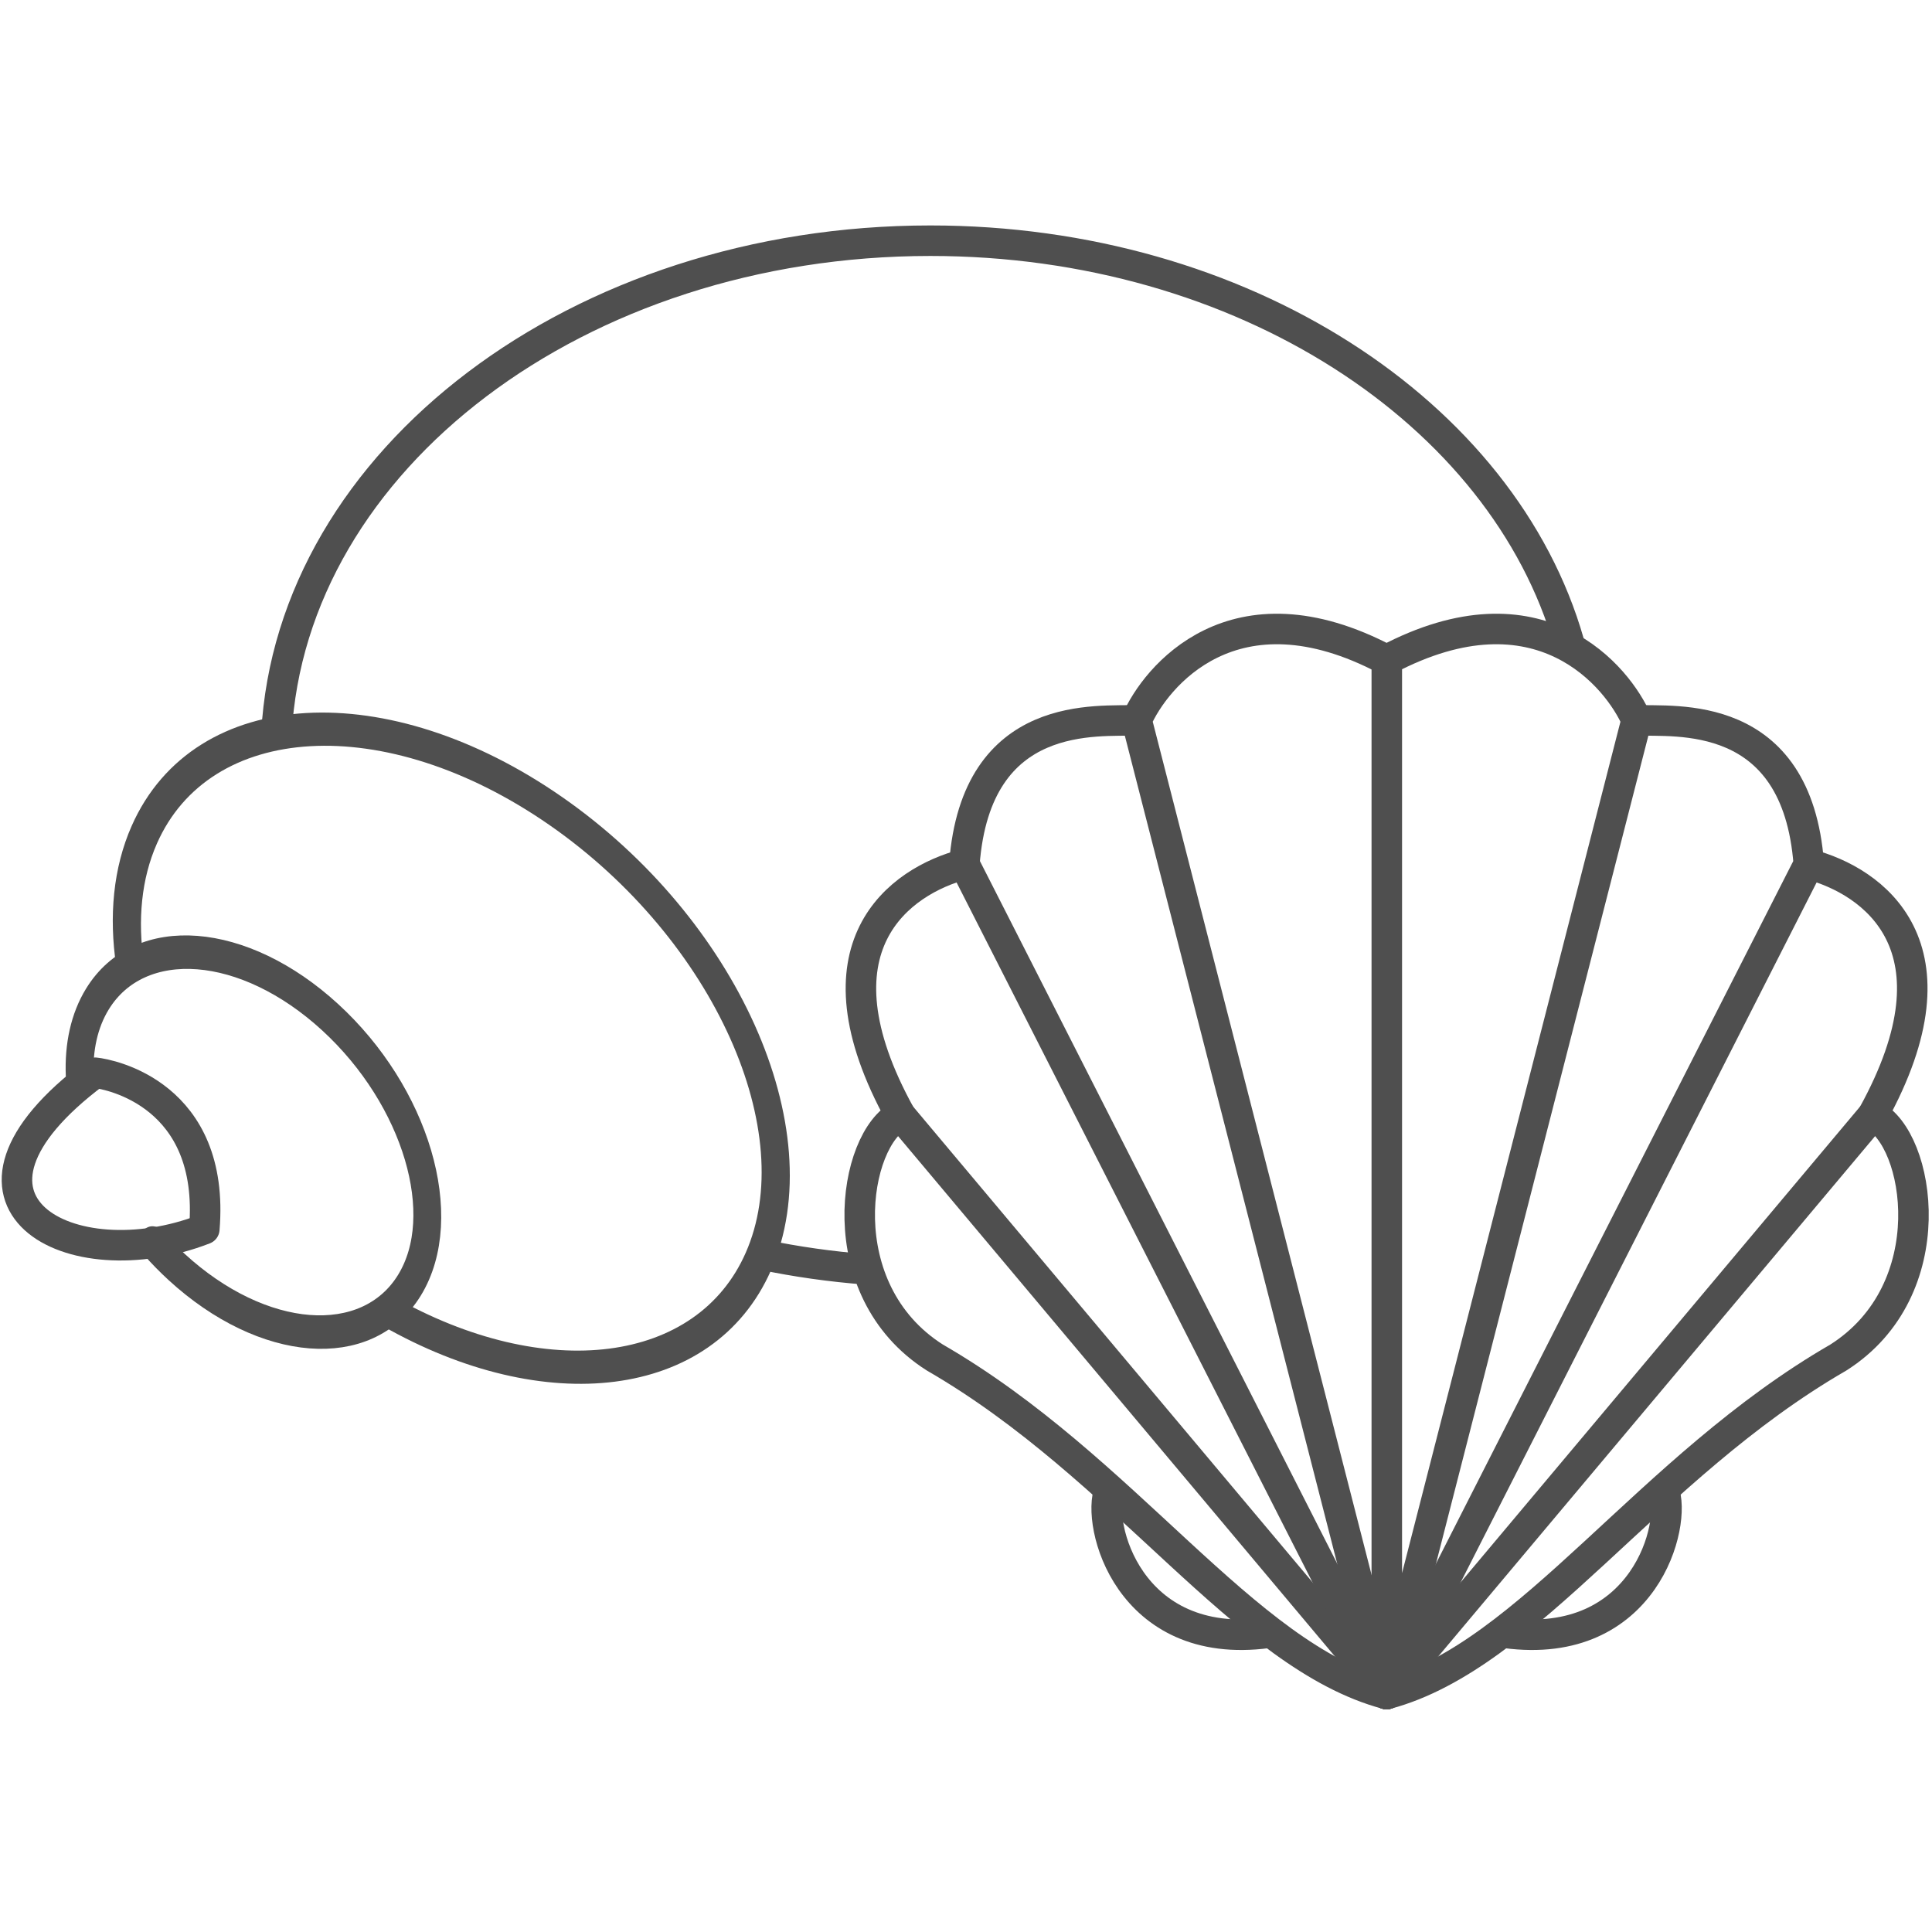 <?xml version="1.0" encoding="UTF-8" standalone="no"?>
<!-- Created with Inkscape (http://www.inkscape.org/) -->

<svg
   xmlns:dc="http://purl.org/dc/elements/1.1/"
   xmlns:cc="http://creativecommons.org/ns#"
   xmlns:rdf="http://www.w3.org/1999/02/22-rdf-syntax-ns#"
   xmlns:svg="http://www.w3.org/2000/svg"
   xmlns="http://www.w3.org/2000/svg"
   xmlns:sodipodi="http://sodipodi.sourceforge.net/DTD/sodipodi-0.dtd"
   xmlns:inkscape="http://www.inkscape.org/namespaces/inkscape"
   width="95"
   height="95"
   viewBox="0 0 95 95"
   id="svg2"
   version="1.1"
   inkscape:version="0.91 r13725"
   sodipodi:docname="mikrofala2.svg"
   inkscape:export-filename="C:\Users\satysfakcja\Desktop\layer1-4.png"
   inkscape:export-xdpi="90"
   inkscape:export-ydpi="90">
  <defs
     id="defs4" />
  <sodipodi:namedview
     id="base"
     pagecolor="#ffffff"
     bordercolor="#666666"
     borderopacity="1.0"
     inkscape:pageopacity="0.0"
     inkscape:pageshadow="2"
     inkscape:zoom="1.4142136"
     inkscape:cx="-361.53201"
     inkscape:cy="28.288445"
     inkscape:document-units="px"
     inkscape:current-layer="layer1"
     showgrid="false"
     units="px"
     fit-margin-top="0"
     fit-margin-left="0"
     fit-margin-right="0"
     fit-margin-bottom="0"
     inkscape:window-width="1920"
     inkscape:window-height="1017"
     inkscape:window-x="1912"
     inkscape:window-y="-8"
     inkscape:window-maximized="1"
     showguides="false"
     inkscape:guide-bbox="true">
    <sodipodi:guide
       position="139.75,126.5"
       orientation="1,0"
       id="guide4235" />
  </sodipodi:namedview>
  <g
     inkscape:label="Layer 1"
     inkscape:groupmode="layer"
     id="layer1"
     transform="translate(-669.643,-776.291)">
    <g
       id="g6529"
       transform="matrix(0.968,0,0,0.968,335.555,-64.114)">
      <g
         transform="translate(-88,-9)"
         id="g6515">
        <g
           id="g6481"
           style="stroke:#4f4f4f;stroke-width:1.033;stroke-opacity:1"
           transform="translate(8.25,6)">
          <path
             sodipodi:nodetypes="cccc"
             inkscape:connector-curvature="0"
             id="rect6461"
             d="m 495.328,957.239 0,-52.53 c 7.78,-4.118 11.757,0.918 12.688,3.062 l -12.688,49.468"
             style="opacity:1;fill:#ff00ff;fill-opacity:0;stroke:#4f4f4f;stroke-width:1.55;stroke-linecap:round;stroke-linejoin:round;stroke-miterlimit:4;stroke-dasharray:none;stroke-opacity:1" />
          <path
             style="opacity:1;fill:#000000;fill-opacity:0;stroke:#4f4f4f;stroke-width:1.55;stroke-linecap:round;stroke-linejoin:round;stroke-miterlimit:4;stroke-dasharray:none;stroke-opacity:1"
             d="m 520.015,927.834 c 2.418,1.18 3.67,8.87 -1.75,12.312 -9.685,5.592 -15.679,15.148 -22.938,17.093"
             id="path6468"
             inkscape:connector-curvature="0"
             sodipodi:nodetypes="ccc" />
          <path
             style="opacity:1;fill:#000000;fill-opacity:0;stroke:#4f4f4f;stroke-width:1.55;stroke-linecap:round;stroke-linejoin:round;stroke-miterlimit:4;stroke-dasharray:none;stroke-opacity:1"
             d="m 516.765,915.084 c 3.255,0.849 7.993,4.168 3.25,12.75 l -24.688,29.405"
             id="path6474"
             inkscape:connector-curvature="0"
             sodipodi:nodetypes="ccc" />
          <path
             sodipodi:nodetypes="ccc"
             inkscape:connector-curvature="0"
             id="path6476"
             d="m 508.015,907.771 c 1.896,0.101 8.15,-0.682 8.75,7.312 l -21.438,42.155"
             style="opacity:1;fill:#ff00ff;fill-opacity:0;stroke:#4f4f4f;stroke-width:1.55;stroke-linecap:round;stroke-linejoin:round;stroke-miterlimit:4;stroke-dasharray:none;stroke-opacity:1" />
          <path
             sodipodi:nodetypes="cc"
             inkscape:connector-curvature="0"
             id="rect6478"
             d="m 501.362,954.135 c 7.09,0.942 8.717,-5.581 8.031,-7.25"
             style="opacity:1;fill:#ff00ff;fill-opacity:0;stroke:#4f4f4f;stroke-width:1.55;stroke-linecap:round;stroke-linejoin:round;stroke-miterlimit:4;stroke-dasharray:none;stroke-opacity:1" />
        </g>
        <g
           id="g6491"
           transform="matrix(-1,0,0,1,998.885,6)"
           style="stroke:#4f4f4f;stroke-width:1.033;stroke-opacity:1">
          <path
             style="opacity:1;fill:#ff00ff;fill-opacity:0;stroke:#4f4f4f;stroke-width:1.55;stroke-linecap:round;stroke-linejoin:round;stroke-miterlimit:4;stroke-dasharray:none;stroke-opacity:1"
             d="m 495.328,904.709 c 7.78,-4.118 11.757,0.918 12.688,3.062 l -12.688,49.468"
             id="path6493"
             inkscape:connector-curvature="0"
             sodipodi:nodetypes="ccc" />
          <path
             sodipodi:nodetypes="ccc"
             inkscape:connector-curvature="0"
             id="path6495"
             d="m 520.015,927.834 c 2.418,1.18 3.67,8.87 -1.75,12.312 -9.685,5.592 -15.679,15.148 -22.938,17.093"
             style="opacity:1;fill:#000000;fill-opacity:0;stroke:#4f4f4f;stroke-width:1.55;stroke-linecap:round;stroke-linejoin:round;stroke-miterlimit:4;stroke-dasharray:none;stroke-opacity:1" />
          <path
             sodipodi:nodetypes="ccc"
             inkscape:connector-curvature="0"
             id="path6497"
             d="m 516.765,915.084 c 3.255,0.849 7.993,4.168 3.25,12.75 l -24.688,29.405"
             style="opacity:1;fill:#000000;fill-opacity:0;stroke:#4f4f4f;stroke-width:1.55;stroke-linecap:round;stroke-linejoin:round;stroke-miterlimit:4;stroke-dasharray:none;stroke-opacity:1" />
          <path
             style="opacity:1;fill:#ff00ff;fill-opacity:0;stroke:#4f4f4f;stroke-width:1.55;stroke-linecap:round;stroke-linejoin:round;stroke-miterlimit:4;stroke-dasharray:none;stroke-opacity:1"
             d="m 508.015,907.771 c 1.896,0.101 8.15,-0.682 8.75,7.312 l -21.438,42.155"
             id="path6499"
             inkscape:connector-curvature="0"
             sodipodi:nodetypes="ccc" />
          <path
             style="opacity:1;fill:#ff00ff;fill-opacity:0;stroke:#4f4f4f;stroke-width:1.55;stroke-linecap:round;stroke-linejoin:round;stroke-miterlimit:4;stroke-dasharray:none;stroke-opacity:1"
             d="m 501.362,954.135 c 7.09,0.942 8.717,-5.581 8.031,-7.25"
             id="path6501"
             inkscape:connector-curvature="0"
             sodipodi:nodetypes="cc" />
        </g>
      </g>
      <path
         sodipodi:nodetypes="csccc"
         inkscape:connector-curvature="0"
         id="path6503"
         d="m 359.174,905.463 c 0.758,-13.935 15.34,-25.049 33.219,-25.049 15.848,0 29.107,8.733 32.442,20.423 m -35.714,31.829 c -1.794,-0.138 -3.547,-0.388 -5.246,-0.742"
         style="opacity:1;fill:#ff00ff;fill-opacity:0;stroke:#4f4f4f;stroke-width:1.55;stroke-linecap:round;stroke-linejoin:round;stroke-miterlimit:4;stroke-dasharray:none;stroke-opacity:1" />
      <path
         sodipodi:nodetypes="csssc"
         inkscape:connector-curvature="0"
         id="ellipse6505"
         d="m 705.161,562.365 c -1.313,-1.789 -2.053,-3.813 -2.053,-5.958 0,-7.268 8.504,-13.16 18.994,-13.16 10.49,0 18.994,5.892 18.994,13.16 0,6.683 -7.19,12.202 -16.502,13.047"
         style="opacity:1;fill:#ff00ff;fill-opacity:0;stroke:#4f4f4f;stroke-width:1.564;stroke-linecap:round;stroke-linejoin:round;stroke-miterlimit:4;stroke-dasharray:none;stroke-opacity:1"
         transform="matrix(0.821,0.571,-0.404,0.915,0,0)" />
      <path
         sodipodi:nodetypes="cssssc"
         inkscape:connector-curvature="0"
         id="ellipse6507"
         d="m 794.876,452.472 c -0.83,-1.056 -1.301,-2.267 -1.301,-3.554 0,-4.114 4.814,-7.449 10.753,-7.449 5.939,0 10.753,3.335 10.753,7.449 0,4.114 -4.814,7.449 -10.753,7.449 -0.576,0 -1.141,-0.031 -1.692,-0.092"
         style="opacity:1;fill:#ff00ff;fill-opacity:0;stroke:#4f4f4f;stroke-width:1.564;stroke-linecap:round;stroke-linejoin:round;stroke-miterlimit:4;stroke-dasharray:none;stroke-opacity:1"
         transform="matrix(0.737,0.676,-0.523,0.852,0,0)" />
      <path
         sodipodi:nodetypes="ccc"
         inkscape:connector-curvature="0"
         id="rect6511"
         d="m 355.511,930.624 c -6.774,2.632 -14.326,-1.373 -5.543,-7.944 0.731,0.073 6.111,1.098 5.543,7.944 z"
         style="opacity:1;fill:#ff00ff;fill-opacity:0;stroke:#4f4f4f;stroke-width:1.55;stroke-linecap:round;stroke-linejoin:round;stroke-miterlimit:4;stroke-dasharray:none;stroke-opacity:1" />
    </g>
  </g>
</svg>
